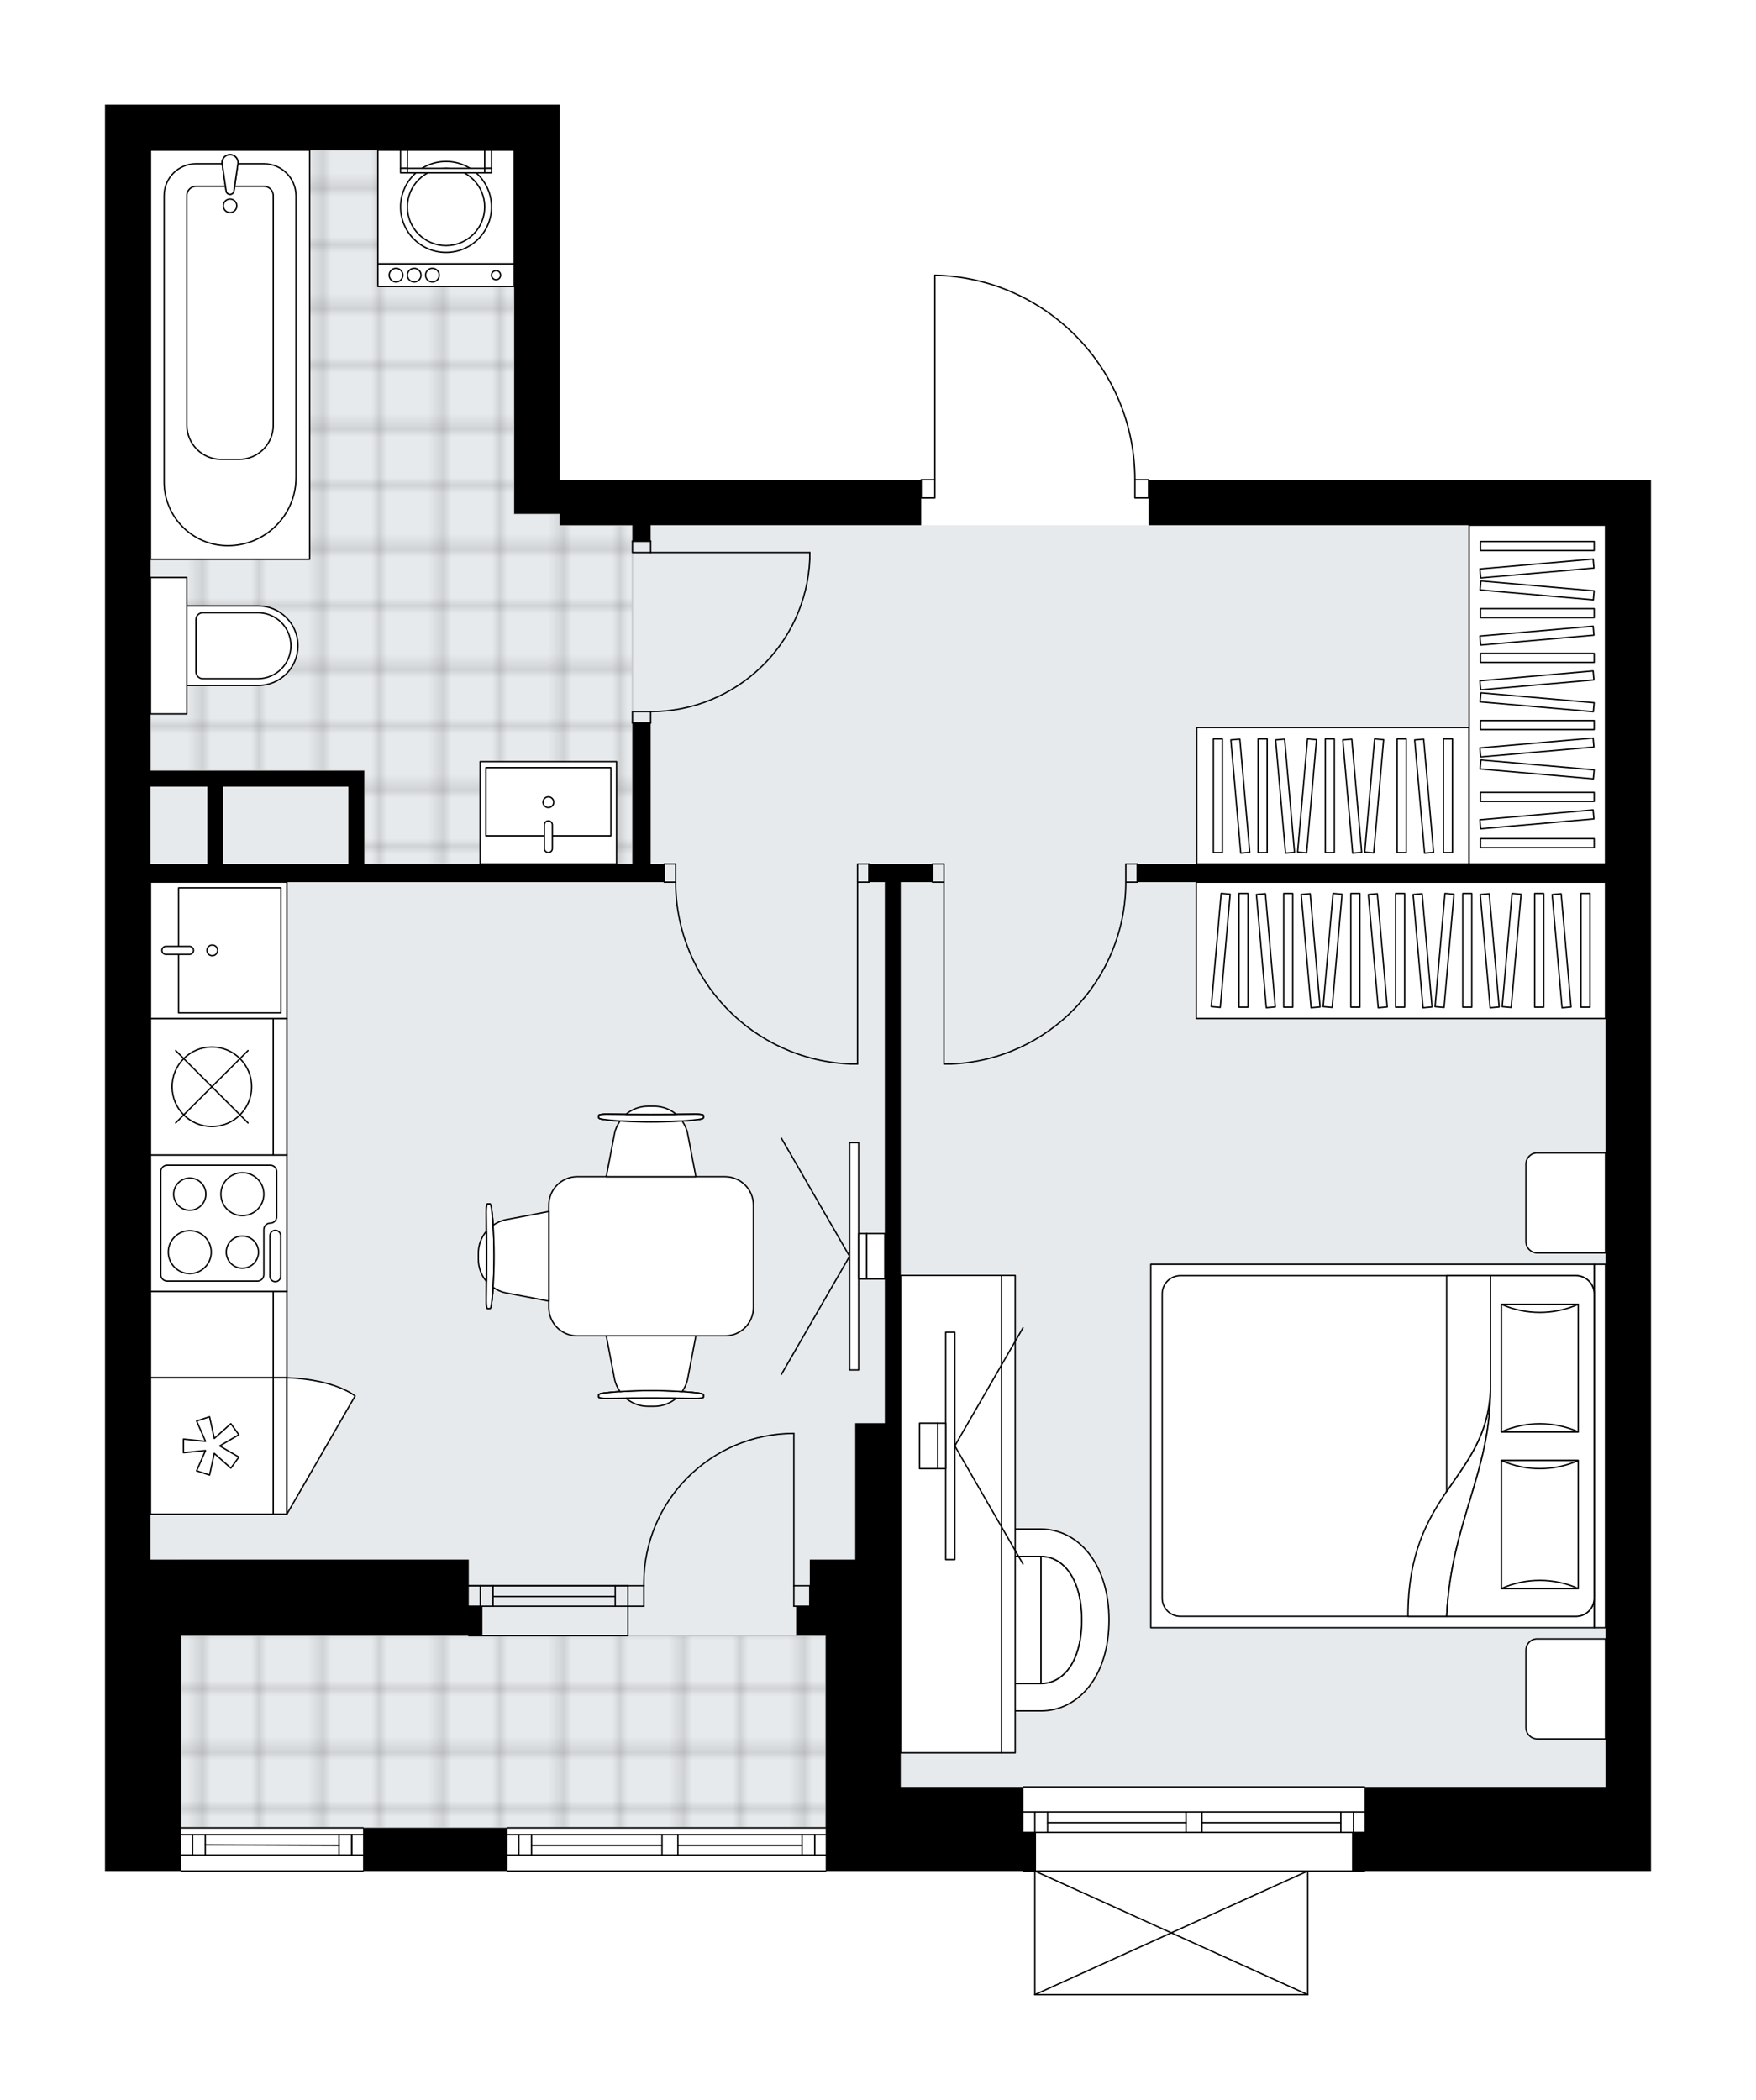 <svg xmlns="http://www.w3.org/2000/svg" xmlns:xlink="http://www.w3.org/1999/xlink" height="2000px" id="Layer_1" style="enable-background:new 0 0 1672.25 2000;" version="1.1" viewBox="0 0 1672.25 2000" width="1672.25px" x="0px" y="0px" xml:space="preserve">
<style type="text/css">
	.st0{fill:none;}
	.st1{opacity:0.25;fill:none;stroke:#070606;stroke-width:0.4;stroke-miterlimit:10;}
	.st2{fill:#FFFFFF;}
	.st3{fill:#E7EAEC;}
	.st4{fill:url(#SVGID_1_);stroke:#C8C8C8;stroke-width:1.3;stroke-miterlimit:10;}
	
		.st5{fill:url(#SVGID_00000135688515374460337670000001001643815530985865_);stroke:#C8C8C8;stroke-width:1.3;stroke-miterlimit:10;}
	.st6{fill:none;stroke:#000000;stroke-width:1.3;stroke-linecap:round;stroke-linejoin:round;stroke-miterlimit:10;}
	.st7{fill:#FFFFFF;stroke:#000000;stroke-width:1.3;stroke-linecap:round;stroke-linejoin:round;stroke-miterlimit:10;}
	.st8{font-family: 'Arial-BoldMT','Arial'; font-weight:bold;}
	.st9{font-size:113.477px;}
	.st10{font-size:96.019px;}
	.st11{font-family: 'ArialMT','Arial';}
	.st12{font-size:40px;}
</style>
<pattern height="14.57" id="New_Pattern_Swatch_2" patternUnits="userSpaceOnUse" style="overflow:visible;" viewBox="7.49 -22.06 14.57 14.57" width="14.57" x="-164.26" y="0.49">
	<g>
		<rect class="st0" height="14.57" width="14.57" x="7.49" y="-22.06" />
		<g>
			<rect class="st1" height="7.29" width="7.29" x="14.77" y="-7.49" />
		</g>
		<g>
			<rect class="st1" height="7.29" width="7.29" x="0.2" y="-7.49" />
		</g>
		<g>
			<rect class="st1" height="7.29" width="7.29" x="22.06" y="-14.77" />
		</g>
		<g>
			<rect class="st1" height="7.29" width="7.29" x="7.49" y="-14.77" />
			<rect class="st1" height="7.29" width="7.29" x="14.77" y="-22.06" />
		</g>
		<g>
			<rect class="st1" height="7.29" width="7.29" x="0.2" y="-22.06" />
		</g>
		<g>
			<rect class="st1" height="7.29" width="7.29" x="22.06" y="-29.35" />
		</g>
		<g>
			<rect class="st1" height="7.29" width="7.29" x="7.49" y="-29.35" />
		</g>
	</g>
</pattern>
<path class="st2" d="M1572.25,456.91v43.3v985.11v44.38v172.12v43.3v36.81H1300.1c0,0.36-0.29,0.65-0.65,0.65  h-53.48v117.09c0,0,0,0.01,0,0.01c0,0.04-0.02,0.07-0.02,0.11c-0.01,0.05-0.01,0.1-0.03,0.15c0,0,0,0,0,0.01  c0,0.01-0.01,0.01-0.01,0.01c-0.05,0.1-0.12,0.17-0.2,0.23c-0.02,0.02-0.04,0.03-0.06,0.04c-0.09,0.05-0.2,0.09-0.31,0.09H985.52  c-0.12,0-0.22-0.04-0.31-0.09c-0.02-0.01-0.04-0.03-0.06-0.04c-0.08-0.06-0.16-0.14-0.2-0.23c0-0.01-0.01-0.01-0.01-0.01  c0,0,0,0,0-0.01c-0.02-0.04-0.02-0.1-0.03-0.15c-0.01-0.04-0.02-0.07-0.02-0.11c0,0,0-0.01,0-0.01v-117.09h-10.17  c-0.36,0-0.65-0.29-0.65-0.65H786.98c0,0.36-0.29,0.65-0.65,0.65H483.22c-0.36,0-0.65-0.29-0.65-0.65H346.39  c0,0.36-0.29,0.65-0.65,0.65H172.53c-0.36,0-0.65-0.29-0.65-0.65H100v-36.81v-43.3v-216.51V142.98v-43.3h433.01v43.3v313.94h343.6v0  c0-0.36,0.29-0.65,0.65-0.65h12.34V262.1c0,0,0-0.01,0-0.01c0,0,0,0,0-0.01c0-0.02,0.01-0.04,0.01-0.06  c0.01-0.07,0.02-0.13,0.04-0.19c0,0,0.01-0.01,0.01-0.01c0.07-0.15,0.19-0.26,0.34-0.32c0.04-0.02,0.08-0.02,0.12-0.02  c0.04-0.01,0.08-0.02,0.12-0.02c0,0,0,0,0.01,0c0,0,0.01,0,0.01,0c51.39,1.14,99.49,22.01,135.43,58.76  c35.79,36.59,55.56,84.89,55.73,136.05h12.35c0.36,0,0.65,0.29,0.65,0.65v0H1572.25z" id="background" />
<g id="floor">
	<polygon class="st3" points="726.79,500.21 619.62,500.21 533.01,500.21 533.01,489.39 489.71,489.39 489.71,142.98 143.3,142.98    143.3,500.21 143.3,701.13 143.3,1485.32 172.53,1485.32 172.53,1740.8 786.33,1740.8 786.33,1701.83 1528.95,1701.83    1528.95,500.21  " />
	
		<pattern id="SVGID_1_" patternTransform="matrix(-7.638 0 0 -7.638 -60870.965 -45190.238)" xlink:href="#New_Pattern_Swatch_2">
	</pattern>
	<polygon class="st4" points="786.33,1557.85 172.53,1557.85 172.53,1740.8 786.33,1740.8  " />
	
		<pattern id="SVGID_00000173868110236034175650000001139071067822872489_" patternTransform="matrix(-7.638 0 0 -7.638 -60870.965 -45190.238)" xlink:href="#New_Pattern_Swatch_2">
	</pattern>
	
		<polygon points="   533.01,500.21 533.01,489.39 489.71,489.39 489.71,142.98 143.3,142.98 143.3,734.04 346.87,734.04 346.87,822.81 602.3,822.81    602.3,500.21  " style="fill:url(#SVGID_00000173868110236034175650000001139071067822872489_);stroke:#C8C8C8;stroke-width:1.3;stroke-miterlimit:10;" />
	<g id="LINE_00000111893265125320327690000017011069584071217855_">
		<line class="st6" x1="786.33" x2="483.22" y1="1781.94" y2="1781.94" />
	</g>
	<g id="LINE_00000067227764809174701290000013662764358876313525_">
		<line class="st6" x1="483.22" x2="630.44" y1="1747.3" y2="1747.3" />
	</g>
	<g id="LINE_00000087396950674764912830000009109016261381362304_">
		<line class="st6" x1="645.6" x2="786.33" y1="1747.3" y2="1747.3" />
	</g>
	<g id="LINE_00000075148352192897659260000000844623527652204957_">
		<line class="st6" x1="775.89" x2="775.89" y1="1766.78" y2="1747.3" />
	</g>
	<g id="LINE_00000149345464757642166940000010205116982594919349_">
		<line class="st6" x1="494.04" x2="494.04" y1="1766.78" y2="1747.3" />
	</g>
	<g id="LINE_00000055692999966758461490000007443759023927860382_">
		<line class="st6" x1="483.22" x2="630.44" y1="1766.78" y2="1766.78" />
	</g>
	<g id="LINE_00000121970062005548592900000009146895434458624932_">
		<line class="st6" x1="645.6" x2="786.33" y1="1766.78" y2="1766.78" />
	</g>
	<g id="LINE_00000078739097527703540040000003599686117506073991_">
		<line class="st6" x1="645.6" x2="763.77" y1="1757.58" y2="1757.58" />
	</g>
	<g id="LINE_00000009584878260137467340000013902369404167290528_">
		<line class="st6" x1="506.17" x2="630.44" y1="1757.58" y2="1757.58" />
	</g>
	<g id="LINE_00000010282179827395376460000011648999459786506684_">
		<line class="st6" x1="506.17" x2="506.17" y1="1747.3" y2="1766.78" />
	</g>
	<g id="LINE_00000098216987236749368400000003711557436613567632_">
		<line class="st6" x1="775.89" x2="775.89" y1="1766.78" y2="1747.3" />
	</g>
	<g id="LINE_00000102506943381899164670000001413645942447488190_">
		<line class="st6" x1="763.77" x2="763.77" y1="1747.3" y2="1766.78" />
	</g>
	<g id="LINE_00000016777114194323407420000016851838646714982063_">
		<line class="st6" x1="630.44" x2="630.44" y1="1766.78" y2="1747.3" />
	</g>
	<g id="LINE_00000080903753587230987050000003354970151702021011_">
		<line class="st6" x1="630.44" x2="645.6" y1="1747.3" y2="1747.3" />
	</g>
	<g id="LINE_00000039820698335165520180000005914584950111445938_">
		<line class="st6" x1="645.6" x2="645.6" y1="1747.3" y2="1766.78" />
	</g>
	<g id="LINE_00000020376965268027750930000009581735126864126361_">
		<line class="st6" x1="645.6" x2="630.44" y1="1766.78" y2="1766.78" />
	</g>
	<g id="LINE_00000034781190807379893100000016353688123831367858_">
		<line class="st6" x1="483.22" x2="786.33" y1="1740.8" y2="1740.8" />
	</g>
	<g id="LINE_00000146480306851392487370000011430161416688518300_">
		<line class="st6" x1="1299.45" x2="974.69" y1="1781.94" y2="1781.94" />
	</g>
	<g id="LINE_00000004506450092243196140000005680231817131051444_">
		<line class="st6" x1="974.69" x2="1129.49" y1="1725.65" y2="1725.65" />
	</g>
	<g id="LINE_00000183208974826693913690000002967661427671929509_">
		<line class="st6" x1="1144.65" x2="1299.45" y1="1725.65" y2="1725.65" />
	</g>
	<g id="LINE_00000034074674084318106390000007689012469265044150_">
		<line class="st6" x1="1289.01" x2="1289.01" y1="1745.13" y2="1725.65" />
	</g>
	<g id="LINE_00000040555919153534859120000012150023472186186674_">
		<line class="st6" x1="985.52" x2="985.52" y1="1745.13" y2="1725.65" />
	</g>
	<g id="LINE_00000150785808404723791520000002252979886248819133_">
		<line class="st6" x1="974.69" x2="1129.49" y1="1745.13" y2="1745.13" />
	</g>
	<g id="LINE_00000133520804994364210800000003129518209239843737_">
		<line class="st6" x1="1144.65" x2="1299.45" y1="1745.13" y2="1745.13" />
	</g>
	<g id="LINE_00000093880530900035428740000000496469066173815681_">
		<line class="st6" x1="1144.65" x2="1276.89" y1="1735.93" y2="1735.93" />
	</g>
	<g id="LINE_00000176724622922830770640000017471862909002265999_">
		<line class="st6" x1="997.64" x2="1129.49" y1="1735.93" y2="1735.93" />
	</g>
	<g id="LINE_00000047748298352126348850000015480710668136387476_">
		<line class="st6" x1="997.64" x2="997.64" y1="1725.65" y2="1745.13" />
	</g>
	<g id="LINE_00000000197924314809579900000016132378294456528053_">
		<line class="st6" x1="1289.01" x2="1289.01" y1="1745.13" y2="1725.65" />
	</g>
	<g id="LINE_00000004512519626749734070000000164144984769236871_">
		<line class="st6" x1="1276.89" x2="1276.89" y1="1725.65" y2="1745.13" />
	</g>
	<g id="LINE_00000091737108466353843180000005657713258056460938_">
		<line class="st6" x1="1129.49" x2="1129.49" y1="1745.13" y2="1725.65" />
	</g>
	<g id="LINE_00000096055259707397889190000004095759208811257267_">
		<line class="st6" x1="1129.49" x2="1144.65" y1="1725.65" y2="1725.65" />
	</g>
	<g id="LINE_00000047772467656237101470000007402310005319272087_">
		<line class="st6" x1="1144.65" x2="1144.65" y1="1725.65" y2="1745.13" />
	</g>
	<g id="LINE_00000003068070159605765390000011155172649280842166_">
		<line class="st6" x1="1144.65" x2="1129.49" y1="1745.13" y2="1745.13" />
	</g>
	<g id="LINE_00000181790478890321722590000005612794654787870857_">
		<line class="st6" x1="974.69" x2="1299.45" y1="1701.83" y2="1701.83" />
	</g>
	<g id="LINE_00000057836568758019267780000000324098406264869512_">
		<line class="st6" x1="345.74" x2="172.53" y1="1781.94" y2="1781.94" />
	</g>
	<g id="LINE_00000031187934636704226520000003606920422698515586_">
		<line class="st6" x1="172.56" x2="345.77" y1="1747.3" y2="1747.3" />
	</g>
	<g id="LINE_00000013895658091065469830000009451711317724820649_">
		<line class="st6" x1="334.94" x2="334.94" y1="1766.78" y2="1747.3" />
	</g>
	<g id="LINE_00000067206459185795038870000016938711430764332949_">
		<line class="st6" x1="183.39" x2="183.39" y1="1766.78" y2="1747.3" />
	</g>
	<g id="LINE_00000030465222970549496110000008714130335279501448_">
		<line class="st6" x1="172.56" x2="345.77" y1="1766.78" y2="1766.78" />
	</g>
	<g id="LINE_00000082369498639464872800000003028931607546849192_">
		<line class="st6" x1="195.51" x2="322.82" y1="1757.04" y2="1757.58" />
	</g>
	<g id="LINE_00000072992294121799708970000011270246381218862989_">
		<line class="st6" x1="195.51" x2="195.51" y1="1747.3" y2="1766.78" />
	</g>
	<g id="LINE_00000113333494932135936550000008123502456552985518_">
		<line class="st6" x1="334.94" x2="334.94" y1="1766.78" y2="1747.3" />
	</g>
	<g id="LINE_00000116193367773402804270000017232670679952343213_">
		<line class="st6" x1="322.82" x2="322.82" y1="1747.3" y2="1766.78" />
	</g>
	<g id="LINE_00000133487487284303041940000014472995988377812384_">
		<line class="st6" x1="172.53" x2="345.74" y1="1740.8" y2="1740.8" />
	</g>
	<g id="LINE_00000096049441253097296750000009833825237759388814_">
		<line class="st6" x1="597.97" x2="446.41" y1="1510.22" y2="1510.22" />
	</g>
	<g id="LINE_00000126304648812089241550000003964994072594473374_">
		<line class="st6" x1="597.97" x2="446.41" y1="1529.71" y2="1529.71" />
	</g>
	<g id="LINE_00000139990597431010187300000016833362745669660344_">
		<line class="st6" x1="585.84" x2="469.52" y1="1520.5" y2="1520.5" />
	</g>
	<g id="LINE_00000092415859522920478290000003822779132670711964_">
		<line class="st6" x1="457.39" x2="457.39" y1="1510.22" y2="1529.71" />
	</g>
	<g id="LINE_00000163030316416744999590000010735644283067081656_">
		<line class="st6" x1="585.84" x2="585.84" y1="1510.22" y2="1529.71" />
	</g>
	<g id="LINE_00000154428388449524578230000004818458827716576148_">
		<line class="st6" x1="597.97" x2="446.41" y1="1510.22" y2="1510.22" />
	</g>
	<g id="LINE_00000093161464000986521180000002001499891229824688_">
		<line class="st6" x1="446.41" x2="597.97" y1="1557.85" y2="1557.85" />
	</g>
	<g id="LINE_00000134236507703501062600000011489349268837364883_">
		<line class="st6" x1="469.52" x2="469.52" y1="1510.21" y2="1529.69" />
	</g>
	<g id="LINE_00000052811094331084690930000004504586034859773319_">
		<line class="st6" x1="597.97" x2="597.97" y1="1510.22" y2="1557.85" />
	</g>
	<g id="ARC_00000044151131117691993090000004302014464546728619_">
		<path class="st6" d="M1080.78,456.91c0-105.93-84.62-192.45-190.53-194.81" />
	</g>
	<g id="LINE_00000101094802968568801900000014160258502464006293_">
		<line class="st6" x1="885.92" x2="877.26" y1="474.23" y2="474.23" />
	</g>
	<g id="LINE_00000034086441025962347860000018151355739863037088_">
		<line class="st6" x1="890.25" x2="890.25" y1="456.91" y2="262.1" />
	</g>
	<g id="LWPOLYLINE_00000068677163896987754530000004105693865181120926_">
		<rect class="st6" height="17.32" width="12.99" x="1080.78" y="456.91" />
	</g>
	<g id="LWPOLYLINE_00000131359081755728342770000000733343927032217222_">
		<rect class="st6" height="17.32" width="12.99" x="877.26" y="456.91" />
	</g>
	<g id="LWPOLYLINE_00000158725717771659572700000002401403716942163897_">
		<rect class="st6" height="17.32" width="10.83" x="888.09" y="822.81" />
	</g>
	<g id="LWPOLYLINE_00000024697679570027820470000014730477228874543762_">
		<rect class="st6" height="17.32" width="10.83" x="1072.12" y="822.81" />
	</g>
	<g id="LINE_00000129914227008572256990000000600586594666618777_">
		<line class="st6" x1="888.09" x2="888.09" y1="840.13" y2="822.81" />
	</g>
	<g id="LINE_00000110435873413920274420000017699712333102369684_">
		<line class="st6" x1="1082.94" x2="1082.94" y1="840.13" y2="822.81" />
	</g>
	<g id="LINE_00000135691660405278050700000003419961845000739258_">
		<line class="st6" x1="898.91" x2="898.91" y1="840.13" y2="1013.34" />
	</g>
	<g id="LINE_00000064334835027212557930000002476853948891665563_">
		<line class="st6" x1="905.41" x2="898.91" y1="1013.34" y2="1013.34" />
	</g>
	<g id="ARC_00000036211838396024840660000006693023631866122885_">
		<path class="st6" d="M1072.12,840.13c-0.05,93.13-73.65,169.6-166.71,173.21" />
	</g>
	<g id="LWPOLYLINE_00000028307797911434730310000004299019699108442798_">
		<rect class="st6" height="17.32" width="10.83" x="816.64" y="822.81" />
	</g>
	<g id="LWPOLYLINE_00000075139509174678627850000017336790223945554357_">
		<rect class="st6" height="17.32" width="10.83" x="632.61" y="822.81" />
	</g>
	<g id="LINE_00000025412097746851614830000002359034482794581668_">
		<line class="st6" x1="827.47" x2="827.47" y1="840.13" y2="822.81" />
	</g>
	<g id="LINE_00000130619907887220258350000007836065365723466151_">
		<line class="st6" x1="632.61" x2="632.61" y1="840.13" y2="822.81" />
	</g>
	<g id="LINE_00000135682343572477876450000008707905503179054008_">
		<line class="st6" x1="816.64" x2="816.64" y1="840.13" y2="1013.34" />
	</g>
	<g id="LINE_00000134244977533201967510000007910457514798085265_">
		<line class="st6" x1="810.14" x2="816.64" y1="1013.34" y2="1013.34" />
	</g>
	<g id="ARC_00000014599635869957418290000003070392339078264204_">
		<path class="st6" d="M810.14,1013.34c-93.06-3.61-166.66-80.07-166.71-173.21" />
	</g>
	<g id="LWPOLYLINE_00000147907396214920588900000017056189900473018278_">
		<rect class="st6" height="10.83" width="17.32" x="602.3" y="515.37" />
	</g>
	<g id="LWPOLYLINE_00000000928779378330290550000007290508327488517783_">
		<rect class="st6" height="10.83" width="17.32" x="602.3" y="677.75" />
	</g>
	<g id="LINE_00000125565714510747064580000000496026724014154143_">
		<line class="st6" x1="619.62" x2="602.3" y1="515.37" y2="515.37" />
	</g>
	<g id="LINE_00000094583183344311301180000013524535301152364423_">
		<line class="st6" x1="619.62" x2="602.3" y1="688.58" y2="688.58" />
	</g>
	<g id="LINE_00000010997853657288398370000002218474284503292833_">
		<line class="st6" x1="619.62" x2="771.18" y1="526.19" y2="526.19" />
	</g>
	<g id="ARC_00000147181418220845233230000011607435639386595751_">
		<path class="st6" d="M771.18,532.69c-3.61,81.1-70.38,145.01-151.56,145.06" />
	</g>
	<g id="LINE_00000114767110393830021530000007363811250121208967_">
		<line class="st6" x1="771.18" x2="771.18" y1="526.19" y2="532.69" />
	</g>
	<g id="ARC_00000144306430164606459060000010551827611757515667_">
		<path class="st6" d="M756.02,1365.16c-78.93,0.01-142.92,64-142.91,142.93c0,0.71,0.01,1.42,0.02,2.13" />
	</g>
	<g id="LINE_00000089532825805542819990000003133791726409157551_">
		<line class="st6" x1="756.02" x2="756.02" y1="1510.22" y2="1365.16" />
	</g>
	<g id="LINE_00000015346746135767259600000018355176432449926060_">
		<line class="st6" x1="597.97" x2="613.12" y1="1510.22" y2="1510.22" />
	</g>
	<g id="LINE_00000147181425363559214690000009004148260883003037_">
		<line class="st6" x1="613.12" x2="613.12" y1="1510.22" y2="1529.71" />
	</g>
	<g id="LINE_00000144327533168616593810000012947043662490251919_">
		<line class="st6" x1="613.12" x2="597.97" y1="1529.71" y2="1529.71" />
	</g>
	<g id="LINE_00000049937269102873528530000009610117817920913040_">
		<line class="st6" x1="771.17" x2="756.02" y1="1529.71" y2="1529.71" />
	</g>
	<g id="LINE_00000004517077318753951850000009193433554549461946_">
		<line class="st6" x1="756.02" x2="756.02" y1="1529.71" y2="1510.22" />
	</g>
	<g id="LINE_00000143580424231558981030000003204838501010355077_">
		<line class="st6" x1="756.02" x2="771.17" y1="1510.22" y2="1510.22" />
	</g>
	<g id="LINE_00000131338995042742308300000011780837602482605443_">
		<line class="st6" x1="771.17" x2="771.17" y1="1529.71" y2="1510.22" />
	</g>
	<g id="LINE_00000146465336865078671140000011179674044971209905_">
		<line class="st6" x1="1245.32" x2="985.52" y1="1899.68" y2="1899.68" />
	</g>
	<g id="LINE_00000152227016080896358580000015044018088082076056_">
		<line class="st6" x1="985.52" x2="985.52" y1="1899.68" y2="1781.94" />
	</g>
	<g id="LINE_00000021092304551472863300000003009467853957661089_">
		<line class="st6" x1="1245.32" x2="1245.32" y1="1781.94" y2="1899.68" />
	</g>
	<g id="LWPOLYLINE_00000024707927248784227700000014623650259661873541_">
		<line class="st6" x1="985.52" x2="1245.32" y1="1781.94" y2="1899.68" />
	</g>
	<g id="LWPOLYLINE_00000021121755017930537030000017138981234359305135_">
		<line class="st6" x1="1245.32" x2="985.52" y1="1781.94" y2="1899.68" />
	</g>
	<g>
		<polygon points="1093.77,456.91 1093.77,500.21 1528.95,500.21 1528.95,822.81 1082.94,822.81 1082.94,840.13 1528.95,840.13     1528.95,1485.32 1528.95,1529.71 1528.95,1701.83 1299.45,1701.83 1299.45,1745.13 1287.54,1745.13 1287.54,1781.94     1572.25,1781.94 1572.25,1745.13 1572.25,1701.83 1572.25,1529.71 1572.25,1485.32 1572.25,500.21 1572.25,456.91   " />
		<polygon points="974.69,1701.83 857.78,1701.83 857.78,1485.32 857.78,1355.42 857.78,840.13 888.09,840.13 888.09,822.81     827.47,822.81 827.47,840.13 842.62,840.13 842.62,1355.42 814.47,1355.42 814.47,1485.32 786.33,1485.32 771.17,1485.32     771.17,1529.71 758.18,1529.71 758.18,1557.85 771.17,1557.85 786.33,1557.85 786.33,1701.83 786.33,1781.94 974.69,1781.94     986.6,1781.94 986.6,1745.13 974.69,1745.13   " />
		<rect height="41.14" width="137.48" x="345.74" y="1740.8" />
		<path d="M619.62,688.58H602.3v134.23H346.87v-88.77h-15.16H143.3V142.98h346.41v346.41h43.3v10.83h69.28v15.16h17.32v-15.16    h257.64v-43.3H533.02V142.98v-43.3H100v43.3v1342.35v216.51v43.3v36.81h72.53v-36.81v-43.3v-143.98h273.88h12.99v-28.15h-12.99    v-44.38H172.53H143.3V840.13h489.31v-17.32h-12.99V688.58z M143.3,822.81V749.2h54.13v73.61H143.3z M212.58,822.81V749.2h119.13    v73.61H212.58z" />
	</g>
</g>
<g id="mebel">
	<g>
		<path class="st7" d="M1453.17,1108.64v73.82c0,5.98,4.85,10.83,10.83,10.83h64.95v-95.26h-65.16    C1457.93,1098.02,1453.17,1102.78,1453.17,1108.64z" />
		<path class="st7" d="M1453.17,1571.48v73.82c0,5.98,4.85,10.83,10.83,10.83h64.95v-95.26h-65.16    C1457.93,1560.85,1453.17,1565.61,1453.17,1571.48z" />
		<g>
			
				<rect class="st7" height="10.83" transform="matrix(-1.836970e-16 1 -1 -1.836970e-16 2900.704 -146.37)" width="346.12" x="1350.48" y="1371.75" />
			
				<rect class="st7" height="422.19" transform="matrix(-1.836970e-16 1 -1 -1.836970e-16 2684.196 70.138)" width="346.12" x="1133.97" y="1166.07" />
			<path class="st7" d="M1518.12,1232.25v289.82c0,9.57-7.75,17.32-17.32,17.32h-376.72c-9.57,0-17.32-7.75-17.32-17.32v-289.82     c0-9.57,7.75-17.32,17.32-17.32h376.72C1510.37,1214.93,1518.12,1222.69,1518.12,1232.25z" />
			<path class="st7" d="M1377.66,1539.4c4.43-90.53,41.74-135.39,41.76-216.9c-2.95,87.22-78.74,96.53-78.58,216.9L1377.66,1539.4z" />
			<g>
				<path class="st7" d="M1377.66,1539.4c4.43-90.53,41.74-135.39,41.76-216.9l0-107.56h81.39c9.57,0,17.32,7.75,17.32,17.32v289.82      c0,9.57-7.75,17.32-17.32,17.32L1377.66,1539.4L1377.66,1539.4z" />
			</g>
			
				<rect class="st7" height="73.11" transform="matrix(-1.836970e-16 1 -1 -1.836970e-16 2769.325 -163.435)" width="121.46" x="1405.65" y="1266.39" />
			<path class="st7" d="M1429.83,1363.67c22.96-10.29,50.14-10.29,73.11,0H1429.83z" />
			<path class="st7" d="M1502.93,1242.21c-22.96,10.29-50.14,10.29-73.11,0H1502.93z" />
			
				<rect class="st7" height="73.11" transform="matrix(-1.836970e-16 1 -1 -1.836970e-16 2918.299 -14.461)" width="121.93" x="1405.42" y="1415.36" />
			<path class="st7" d="M1429.83,1512.88c22.96-10.33,50.14-10.33,73.11,0H1429.83z" />
			<path class="st7" d="M1502.93,1390.95c-22.96,10.33-50.14,10.33-73.11,0L1502.93,1390.95z" />
			<g>
				<path class="st7" d="M1419.42,1322.5v-107.56h-41.76v205.52C1397.36,1391.34,1417.91,1367.09,1419.42,1322.5z" />
			</g>
		</g>
	</g>
	<g>
		
			<rect class="st7" height="259.41" transform="matrix(1.890899e-10 -1 1 1.890899e-10 511.484 2027.2)" width="129.9" x="1204.39" y="628.15" />
		<g>
			
				<rect class="st7" height="8.6" transform="matrix(1.796750e-10 -1 1 1.796750e-10 401.944 1917.659)" width="108.25" x="1105.67" y="753.56" />
			
				<rect class="st7" height="8.6" transform="matrix(1.796750e-10 -1 1 1.796750e-10 444.571 1960.287)" width="108.25" x="1148.3" y="753.56" />
			
				<rect class="st7" height="8.6" transform="matrix(1.796910e-10 -1 1 1.796910e-10 508.512 2024.228)" width="108.25" x="1212.24" y="753.56" />
			
				<rect class="st7" height="8.6" transform="matrix(0.087 -0.996 0.996 0.087 381.569 1932.124)" width="108.25" x="1190.93" y="753.56" />
			
				<rect class="st7" height="8.6" transform="matrix(-0.087 -0.996 0.996 -0.087 529.082 2000.53)" width="108.25" x="1126.99" y="753.56" />
			
				<rect class="st7" height="8.6" transform="matrix(-0.087 -0.996 0.996 -0.087 575.425 2042.995)" width="108.25" x="1169.62" y="753.56" />
			
				<rect class="st7" height="8.6" transform="matrix(0.087 -0.996 0.996 0.087 439.937 1995.822)" width="108.25" x="1254.87" y="753.56" />
			
				<rect class="st7" height="8.6" transform="matrix(-0.087 -0.996 0.996 -0.087 644.939 2106.693)" width="108.25" x="1233.56" y="753.56" />
			
				<rect class="st7" height="8.6" transform="matrix(1.785150e-10 -1 1 1.785150e-10 576.962 2092.677)" width="108.25" x="1280.69" y="753.56" />
			
				<rect class="st7" height="8.6" transform="matrix(1.789023e-10 -1 1 1.789023e-10 621.025 2136.74)" width="108.25" x="1324.76" y="753.56" />
			
				<rect class="st7" height="8.6" transform="matrix(-0.087 -0.996 0.996 -0.087 719.354 2174.882)" width="108.25" x="1302.01" y="753.56" />
		</g>
	</g>
	<g>
		
			<rect class="st7" height="389.71" transform="matrix(1.890899e-10 -1 1 1.890899e-10 429.01 2239.175)" width="129.9" x="1269.14" y="710.23" />
		<g>
			
				<rect class="st7" height="8.6" transform="matrix(1.801955e-10 -1 1 1.801955e-10 279.091 2089.257)" width="108.25" x="1130.05" y="900.78" />
			
				<rect class="st7" height="8.6" transform="matrix(1.796581e-10 -1 1 1.796581e-10 321.719 2131.885)" width="108.25" x="1172.67" y="900.78" />
			
				<rect class="st7" height="8.6" transform="matrix(1.796750e-10 -1 1 1.796750e-10 385.66 2195.826)" width="108.25" x="1236.62" y="900.78" />
			
				<rect class="st7" height="8.6" transform="matrix(1.796750e-10 -1 1 1.796750e-10 428.287 2238.453)" width="108.25" x="1279.24" y="900.78" />
			
				<rect class="st7" height="8.6" transform="matrix(1.796750e-10 -1 1 1.796750e-10 492.229 2302.394)" width="108.25" x="1343.18" y="900.78" />
			
				<rect class="st7" height="8.6" transform="matrix(0.087 -0.996 0.996 0.087 159.872 1984.635)" width="108.25" x="1108.73" y="900.78" />
			
				<rect class="st7" height="8.6" transform="matrix(0.087 -0.996 0.996 0.087 257.152 2090.798)" width="108.25" x="1215.3" y="900.78" />
			
				<rect class="st7" height="8.6" transform="matrix(0.087 -0.996 0.996 0.087 354.433 2196.961)" width="108.25" x="1321.87" y="900.78" />
			
				<rect class="st7" height="8.6" transform="matrix(-0.087 -0.996 0.996 -0.087 408.914 2184.867)" width="108.25" x="1151.36" y="900.78" />
			
				<rect class="st7" height="8.6" transform="matrix(-0.087 -0.996 0.996 -0.087 455.257 2227.332)" width="108.25" x="1193.99" y="900.78" />
			
				<rect class="st7" height="8.6" transform="matrix(-0.087 -0.996 0.996 -0.087 524.771 2291.03)" width="108.25" x="1257.93" y="900.78" />
			
				<rect class="st7" height="8.6" transform="matrix(-0.087 -0.996 0.996 -0.087 571.114 2333.495)" width="108.25" x="1300.56" y="900.78" />
			
				<rect class="st7" height="8.6" transform="matrix(0.087 -0.996 0.996 0.087 412.801 2260.659)" width="108.25" x="1385.81" y="900.78" />
			
				<rect class="st7" height="8.6" transform="matrix(-0.087 -0.996 0.996 -0.087 640.628 2397.193)" width="108.25" x="1364.5" y="900.78" />
			
				<rect class="st7" height="8.6" transform="matrix(1.783978e-10 -1 1 1.783978e-10 560.678 2370.844)" width="108.25" x="1411.63" y="900.78" />
			
				<rect class="st7" height="8.6" transform="matrix(1.789023e-10 -1 1 1.789023e-10 604.741 2414.907)" width="108.25" x="1455.7" y="900.78" />
			
				<rect class="st7" height="8.6" transform="matrix(-0.087 -0.996 0.996 -0.087 715.043 2465.382)" width="108.25" x="1432.95" y="900.78" />
		</g>
	</g>
	<g>
		<rect class="st7" height="322.59" width="129.9" x="1399.05" y="500.22" />
		<g>
			<rect class="st7" height="8.6" width="108.25" x="1409.87" y="515.7" />
			<rect class="st7" height="8.6" width="108.25" x="1409.87" y="579.64" />
			<rect class="st7" height="8.6" width="108.25" x="1409.87" y="622.27" />
			<rect class="st7" height="8.6" width="108.25" x="1409.87" y="686.21" />
			
				<rect class="st7" height="8.6" transform="matrix(0.996 0.087 -0.087 0.996 54.607 -125.455)" width="108.25" x="1409.87" y="558.33" />
			
				<rect class="st7" height="8.6" transform="matrix(0.996 0.087 -0.087 0.996 63.895 -125.049)" width="108.25" x="1409.87" y="664.9" />
			
				<rect class="st7" height="8.6" transform="matrix(0.996 -0.087 0.087 0.996 -41.608 129.656)" width="108.25" x="1409.87" y="537.01" />
			
				<rect class="st7" height="8.6" transform="matrix(0.996 -0.087 0.087 0.996 -47.181 129.899)" width="108.25" x="1409.87" y="600.95" />
			
				<rect class="st7" height="8.6" transform="matrix(0.996 -0.087 0.087 0.996 -50.896 130.061)" width="108.25" x="1409.87" y="643.58" />
			
				<rect class="st7" height="8.6" transform="matrix(0.996 0.087 -0.087 0.996 69.468 -124.806)" width="108.25" x="1409.87" y="728.84" />
			
				<rect class="st7" height="8.6" transform="matrix(0.996 -0.087 0.087 0.996 -56.469 130.304)" width="108.25" x="1409.87" y="707.52" />
			<rect class="st7" height="8.6" width="108.25" x="1409.87" y="754.66" />
			<rect class="st7" height="8.6" width="108.25" x="1409.87" y="798.72" />
			
				<rect class="st7" height="8.6" transform="matrix(0.996 -0.087 0.087 0.996 -62.434 130.565)" width="108.25" x="1409.87" y="775.97" />
		</g>
	</g>
	<g>
		<g>
			<g>
				<path class="st7" d="M883.02,1587.26v-88.82c0-8.94,7.25-16.19,16.19-16.19h92.18v121.19h-92.18      C890.27,1603.44,883.02,1596.2,883.02,1587.26z" />
				<path class="st7" d="M991.39,1482.25c21.03,0,38.81,21.16,38.81,60.62s-17.55,60.57-38.81,60.57V1482.25z" />
				<path class="st7" d="M991.39,1629.43c35.46,0,64.73-32.74,64.73-86.55c0-53.81-29.65-86.6-64.73-86.6h-92.13v25.98h92.13      c21.03,0,38.81,21.16,38.81,60.62s-17.55,60.57-38.81,60.57h-92.13v25.98H991.39z" />
			</g>
		</g>
		<g>
			
				<rect class="st7" height="96.01" transform="matrix(-3.166609e-10 -1 1 -3.166609e-10 -536.239 2347.804)" width="454.67" x="678.45" y="1394.01" />
			
				<rect class="st7" height="12.99" transform="matrix(-2.063209e-10 -1 1 -2.063209e-10 -481.737 2402.306)" width="454.67" x="732.95" y="1435.53" />
		</g>
		<g>
			<g>
				<g id="LINE_00000171681610361222183530000012771588203845875869_">
					<line class="st7" x1="909.26" x2="974.22" y1="1377.07" y2="1489.57" />
				</g>
				<g id="LINE_00000134963705862135363000000000291050686913209509_">
					<line class="st7" x1="909.26" x2="974.22" y1="1377.07" y2="1264.57" />
				</g>
			</g>
			
				<rect class="st7" height="216.51" transform="matrix(-1 1.764316e-10 -1.764316e-10 -1 1809.865 2754.138)" width="8.66" x="900.6" y="1268.82" />
			<rect class="st7" height="43.3" width="7.58" x="893.02" y="1355.42" />
			
				<rect class="st7" height="43.3" transform="matrix(-1 1.804222e-10 -1.804222e-10 -1 1768.729 2754.138)" width="17.32" x="875.7" y="1355.42" />
		</g>
	</g>
	<g>
		<path class="st7" d="M690.42,1272.27H549.69c-14.95,0-27.06-12.12-27.06-27.06v-97.49c0-14.95,12.12-27.06,27.06-27.06h140.73    c14.95,0,27.06,12.12,27.06,27.06v97.49C717.49,1260.16,705.37,1272.27,690.42,1272.27z" />
		<g>
			<g id="LINE_00000010268811155084572320000012424322200206069928_">
				<path class="st7" d="M665.04,1066.13c-26.21,3.29-63.82,3.29-90.03,0c-3.03-0.38-4.78-0.95-4.78-1.55v-0.15v-2.14      c0-0.64,3.39-1.17,7.58-1.17c28.07,0.44,56.37,0.44,84.44,0c4.19,0,7.58,0.52,7.58,1.17v2.14v0.15      C669.82,1065.18,668.07,1065.75,665.04,1066.13z" />
			</g>
			<g id="LINE_00000011028563840049670850000009987173165033263495_">
				<path class="st7" d="M665.04,1066.13c-26.21,3.29-63.82,3.29-90.03,0c-3.03-0.38-4.78-0.95-4.78-1.55v-0.15v-2.14      c0-0.64,3.39-1.17,7.58-1.17c28.07,0.44,56.37,0.44,84.44,0c4.19,0,7.58,0.52,7.58,1.17v2.14v0.15      C669.82,1065.18,668.07,1065.75,665.04,1066.13z" />
			</g>
			<g id="LINE_00000120556393850773086700000007563624899548673962_">
				<path class="st7" d="M665.04,1066.13c-26.21,3.29-63.82,3.29-90.03,0c-3.03-0.38-4.78-0.95-4.78-1.55v-0.15v-2.14      c0-0.64,3.39-1.17,7.58-1.17c28.07,0.44,56.37,0.44,84.44,0c4.19,0,7.58,0.52,7.58,1.17v2.14v0.15      C669.82,1065.18,668.07,1065.75,665.04,1066.13z" />
			</g>
			<path class="st7" d="M643.96,1061.27c-5.7-4.82-13.03-7.69-20.95-7.69h-5.97c-7.92,0-15.25,2.88-20.95,7.69     C612.05,1061.41,628,1061.41,643.96,1061.27z" />
			<path class="st7" d="M662.68,1120.66l-7.77-40.7c-0.88-4.6-2.79-8.75-5.33-12.4c-18.79,1.32-40.32,1.32-59.1,0     c-2.54,3.65-4.46,7.8-5.33,12.4l-7.77,40.7H662.68z" />
		</g>
		<g>
			<g id="LINE_00000005243385389594971950000007644282597101399227_">
				<path class="st7" d="M468.1,1151.45c3.29,26.21,3.29,63.82,0,90.03c-0.38,3.03-0.95,4.78-1.55,4.78h-0.15h-2.14      c-0.64,0-1.17-3.39-1.17-7.58c0.44-28.07,0.44-56.37,0-84.44c0-4.19,0.52-7.58,1.17-7.58h2.14h0.15      C467.15,1146.67,467.72,1148.43,468.1,1151.45z" />
			</g>
			<g id="LINE_00000062897850615376646490000017000204726829597330_">
				<path class="st7" d="M468.1,1151.45c3.29,26.21,3.29,63.82,0,90.03c-0.38,3.03-0.95,4.78-1.55,4.78h-0.15h-2.14      c-0.64,0-1.17-3.39-1.17-7.58c0.44-28.07,0.44-56.37,0-84.44c0-4.19,0.52-7.58,1.17-7.58h2.14h0.15      C467.15,1146.67,467.72,1148.43,468.1,1151.45z" />
			</g>
			<g id="LINE_00000059285983119889286800000010613950663836867246_">
				<path class="st7" d="M468.1,1151.45c3.29,26.21,3.29,63.82,0,90.03c-0.38,3.03-0.95,4.78-1.55,4.78h-0.15h-2.14      c-0.64,0-1.17-3.39-1.17-7.58c0.44-28.07,0.44-56.37,0-84.44c0-4.19,0.52-7.58,1.17-7.58h2.14h0.15      C467.15,1146.67,467.72,1148.43,468.1,1151.45z" />
			</g>
			<path class="st7" d="M463.23,1172.54c-4.82,5.7-7.69,13.03-7.69,20.95v5.97c0,7.92,2.88,15.25,7.69,20.95     C463.38,1204.44,463.38,1188.49,463.23,1172.54z" />
			<path class="st7" d="M522.63,1153.82l-40.7,7.77c-4.6,0.88-8.75,2.79-12.4,5.33c1.32,18.79,1.32,40.32,0,59.1     c3.65,2.54,7.8,4.46,12.4,5.33l40.7,7.77V1153.82z" />
		</g>
		<g>
			<g id="LINE_00000114789557424892487590000008998068775096022443_">
				<path class="st7" d="M575.01,1326.81c26.21-3.29,63.82-3.29,90.03,0c3.03,0.38,4.78,0.95,4.78,1.55v0.15v2.14      c0,0.64-3.39,1.17-7.58,1.17c-28.07-0.44-56.37-0.44-84.44,0c-4.19,0-7.58-0.52-7.58-1.17v-2.14v-0.15      C570.23,1327.76,571.99,1327.19,575.01,1326.81z" />
			</g>
			<g id="LINE_00000077296299810970062800000000163686906514264471_">
				<path class="st7" d="M575.01,1326.81c26.21-3.29,63.82-3.29,90.03,0c3.03,0.38,4.78,0.95,4.78,1.55v0.15v2.14      c0,0.64-3.39,1.17-7.58,1.17c-28.07-0.44-56.37-0.44-84.44,0c-4.19,0-7.58-0.52-7.58-1.17v-2.14v-0.15      C570.23,1327.76,571.99,1327.19,575.01,1326.81z" />
			</g>
			<g id="LINE_00000001659573896557766390000004827533940951162765_">
				<path class="st7" d="M575.01,1326.81c26.21-3.29,63.82-3.29,90.03,0c3.03,0.38,4.78,0.95,4.78,1.55v0.15v2.14      c0,0.64-3.39,1.17-7.58,1.17c-28.07-0.44-56.37-0.44-84.44,0c-4.19,0-7.58-0.52-7.58-1.17v-2.14v-0.15      C570.23,1327.76,571.99,1327.19,575.01,1326.81z" />
			</g>
			<path class="st7" d="M596.1,1331.67c5.7,4.82,13.03,7.69,20.95,7.69h5.97c7.92,0,15.25-2.88,20.95-7.69     C628,1331.53,612.05,1331.53,596.1,1331.67z" />
			<path class="st7" d="M577.38,1272.27l7.77,40.7c0.88,4.6,2.79,8.75,5.33,12.4c18.79-1.32,40.32-1.32,59.1,0     c2.54-3.65,4.46-7.8,5.33-12.4l7.77-40.7H577.38z" />
		</g>
	</g>
	<g>
		<g>
			<g id="LINE_00000109019111351994048900000012976999183993485728_">
				<line class="st7" x1="809.06" x2="744.11" y1="1196.47" y2="1308.97" />
			</g>
			<g id="LINE_00000138551362755189590090000009019473373467283605_">
				<line class="st7" x1="809.06" x2="744.11" y1="1196.47" y2="1083.97" />
			</g>
		</g>
		<rect class="st7" height="216.51" width="8.66" x="809.06" y="1088.21" />
		
			<rect class="st7" height="43.3" transform="matrix(-1 -1.224647e-16 1.224647e-16 -1 1643.023 2392.936)" width="7.58" x="817.72" y="1174.82" />
		<rect class="st7" height="43.3" width="17.32" x="825.3" y="1174.82" />
	</g>
	<g>
		
			<rect class="st7" height="116.91" transform="matrix(7.067997e-11 -1 1 7.067997e-11 -1069.227 1472.743)" width="82.26" x="160.63" y="1212.53" />
		
			<rect class="st7" height="12.99" transform="matrix(7.067997e-11 -1 1 7.067997e-11 -1004.274 1537.695)" width="82.26" x="225.58" y="1264.49" />
	</g>
	<g>
		<path class="st7" d="M283.74,614.96L283.74,614.96c0,20.93-16.96,37.89-37.89,37.89h-67.91v-75.78h67.91    C266.78,577.07,283.74,594.04,283.74,614.96z" />
		
			<rect class="st7" height="34.64" transform="matrix(4.427576e-11 -1 1 4.427576e-11 -454.341 775.585)" width="129.9" x="95.67" y="597.64" />
		<path class="st7" d="M277.03,614.96L277.03,614.96c0,17.34-14.06,31.39-31.39,31.39H193.1c-3.59,0-6.5-2.91-6.5-6.5v-49.8    c0-3.59,2.91-6.5,6.5-6.5h52.53C262.97,583.57,277.03,597.62,277.03,614.96z" />
	</g>
	<g>
		<g>
			<rect class="st7" height="21.65" width="129.9" x="359.81" y="251.23" />
			<rect class="st7" height="108.25" width="129.9" x="359.81" y="142.98" />
			<g id="CIRCLE_00000008150611203619726350000004083375510050870405_">
				<circle class="st7" cx="424.76" cy="197.1" r="43.3" />
			</g>
			<g id="CIRCLE_00000009550070029802722800000004549651849423723905_">
				<circle class="st7" cx="424.76" cy="197.1" r="36.81" />
			</g>
			<g id="CIRCLE_00000029747026715301828900000007268213974526318484_">
				<circle class="st7" cx="472.39" cy="262.06" r="4.33" />
			</g>
			<g id="CIRCLE_00000167375010937870588240000000124885057027463098_">
				<circle class="st7" cx="411.77" cy="262.06" r="6.5" />
			</g>
			<g id="CIRCLE_00000173130753849908968670000002779222666254072983_">
				<circle class="st7" cx="394.45" cy="262.06" r="6.5" />
			</g>
			<g id="CIRCLE_00000155131063918428544520000018361742602359270821_">
				<circle class="st7" cx="377.13" cy="262.06" r="6.5" />
			</g>
		</g>
		<g>
			<rect class="st7" height="17.32" width="6.5" x="381.46" y="142.98" />
			<rect class="st7" height="4.33" width="6.5" x="381.46" y="160.3" />
			<rect class="st7" height="17.32" width="6.5" x="461.57" y="142.98" />
			<rect class="st7" height="4.33" width="6.5" x="461.57" y="160.3" />
			
				<rect class="st7" height="4.33" transform="matrix(-1 -1.224647e-16 1.224647e-16 -1 849.523 324.924)" width="73.61" x="387.95" y="160.3" />
		</g>
	</g>
	<g>
		<rect class="st7" height="389.71" width="151.56" x="143.3" y="142.98" />
		<g id="ARC_00000132769346066293955720000003368200428680109953_">
			<path class="st7" d="M211.6,155.95c-0.11-0.72-0.11-1.46,0-2.18c0.6-4.13,4.44-6.99,8.57-6.39c4.13,0.6,6.99,4.44,6.39,8.57     l-3.86,26.44c-0.36,1.22-1.32,2.18-2.54,2.54c-2,0.6-4.1-0.54-4.7-2.54L211.6,155.95z" />
		</g>
		<path class="st7" d="M251.33,155.97h-24.78l-3.85,26.43c-0.36,1.22-1.32,2.18-2.54,2.54c-2,0.6-4.1-0.54-4.7-2.54l-3.85-26.43h-25    c-16.74,0-30.31,13.57-30.31,30.31v272.75c0,33.51,27.16,60.67,60.67,60.67c35.85,0,64.91-29.06,64.91-64.91V186.5    C281.87,169.64,268.2,155.97,251.33,155.97z" />
		<path class="st7" d="M251.4,177.46h-27.98l-0.72,4.93c-0.36,1.22-1.32,2.18-2.54,2.54c-2,0.6-4.1-0.54-4.7-2.54l-0.72-4.93H186.6    c-4.78,0-8.66,3.88-8.66,8.66v218.72c0,18.05,14.63,32.68,32.68,32.68h17.12c17.94,0,32.48-14.54,32.48-32.48V186.28    C260.22,181.41,256.27,177.46,251.4,177.46z" />
		<g id="ARC_00000181768673044957885480000017152812008957419184_">
			<path class="st7" d="M211.6,155.95c-0.11-0.72-0.11-1.46,0-2.18c0.6-4.13,4.44-6.99,8.57-6.39c4.13,0.6,6.99,4.44,6.39,8.57     l-3.86,26.44c-0.36,1.22-1.32,2.18-2.54,2.54c-2,0.6-4.1-0.54-4.7-2.54L211.6,155.95z" />
		</g>
		<circle class="st7" cx="219.08" cy="196.02" r="6.43" />
	</g>
	<g>
		
			<rect class="st7" height="97.43" transform="matrix(-1 -1.224647e-16 1.224647e-16 -1 1044.379 1548.192)" width="129.91" x="457.23" y="725.38" />
		
			<rect class="st7" height="64.95" transform="matrix(-1 -1.224647e-16 1.224647e-16 -1 1044.424 1527.116)" width="119.08" x="462.67" y="731.08" />
		<path class="st7" d="M522.21,781.81L522.21,781.81c2.11,0,3.83,1.71,3.83,3.83v22.45c0,2.11-1.71,3.83-3.83,3.83l0,0    c-2.11,0-3.83-1.71-3.83-3.83v-22.45C518.38,783.52,520.1,781.81,522.21,781.81z" />
		<circle class="st7" cx="522.21" cy="763.98" r="5.09" />
	</g>
	<g>
		
			<rect class="st7" height="129.9" transform="matrix(4.492013e-11 -1 1 4.492013e-11 -956.647 1373.155)" width="129.9" x="143.3" y="1099.95" />
		<path class="st7" d="M159.24,1220.11h85.88c3.39,0,6.13-2.75,6.13-6.13v-42.94c0-3.39,2.75-6.13,6.13-6.13l0,0    c3.39,0,6.13-2.75,6.13-6.13v-42.94c0-3.39-2.75-6.13-6.13-6.13h-98.15c-3.39,0-6.13,2.75-6.13,6.13v98.15    C153.1,1217.36,155.85,1220.11,159.24,1220.11z" />
		<path class="st7" d="M267.28,1176.84v38.7c0,2.82-2.29,5.11-5.11,5.11l0,0c-2.82,0-5.11-2.29-5.11-5.11v-38.7    c0-2.82,2.29-5.11,5.11-5.11l0,0C264.99,1171.73,267.28,1174.02,267.28,1176.84z" />
		<circle class="st7" cx="180.71" cy="1192.51" r="20.45" />
		<circle class="st7" cx="230.81" cy="1137.3" r="20.45" />
		<circle class="st7" cx="230.81" cy="1192.51" r="15.34" />
		<circle class="st7" cx="180.71" cy="1137.3" r="15.34" />
	</g>
	<g>
		
			<rect class="st7" height="116.91" transform="matrix(4.492013e-11 -1 1 4.492013e-11 -833.238 1236.755)" width="129.9" x="136.81" y="976.54" />
		
			<rect class="st7" height="12.99" transform="matrix(4.492013e-11 -1 1 4.492013e-11 -768.285 1301.707)" width="129.9" x="201.76" y="1028.5" />
		<circle class="st7" cx="201.76" cy="1035" r="37.89" />
		<line class="st7" x1="167.31" x2="236.2" y1="1000.55" y2="1069.44" />
		<line class="st7" x1="236.2" x2="167.31" y1="1000.55" y2="1069.44" />
	</g>
	<g>
		
			<rect class="st7" height="116.91" transform="matrix(4.481463e-11 1 -1 4.481463e-11 1578.828 1175.311)" width="129.9" x="136.81" y="1318.61" />
		
			<rect class="st7" height="12.99" transform="matrix(4.481463e-11 1 -1 4.481463e-11 1643.78 1110.358)" width="129.9" x="201.76" y="1370.57" />
		<polygon class="st7" points="195.71,1372.68 174.7,1370.57 174.7,1383.56 195.71,1381.46 187.22,1400.8 199.57,1404.82     204.07,1384.18 219.84,1398.23 227.47,1387.72 209.23,1377.07 227.47,1366.42 219.84,1355.91 204.07,1369.96 199.57,1349.32     187.22,1353.34   " />
		<path class="st7" d="M273.21,1442.02l64.95-112.5c0,0-18.28-15.68-64.95-17.4V1442.02z" />
	</g>
	<g>
		
			<rect class="st7" height="129.9" transform="matrix(4.491702e-11 -1 1 4.491702e-11 -696.834 1113.341)" width="129.91" x="143.3" y="840.14" />
		
			<rect class="st7" height="97.43" transform="matrix(4.497919e-11 -1 1 4.497919e-11 -686.318 1123.901)" width="119.08" x="159.25" y="856.4" />
		<path class="st7" d="M184.3,905.11L184.3,905.11c0,2.11-1.71,3.83-3.83,3.83h-22.45c-2.11,0-3.83-1.71-3.83-3.83l0,0    c0-2.11,1.71-3.83,3.83-3.83h22.45C182.59,901.28,184.3,902.99,184.3,905.11z" />
		<circle class="st7" cx="202.14" cy="905.11" r="5.09" />
	</g>
</g>
</svg>